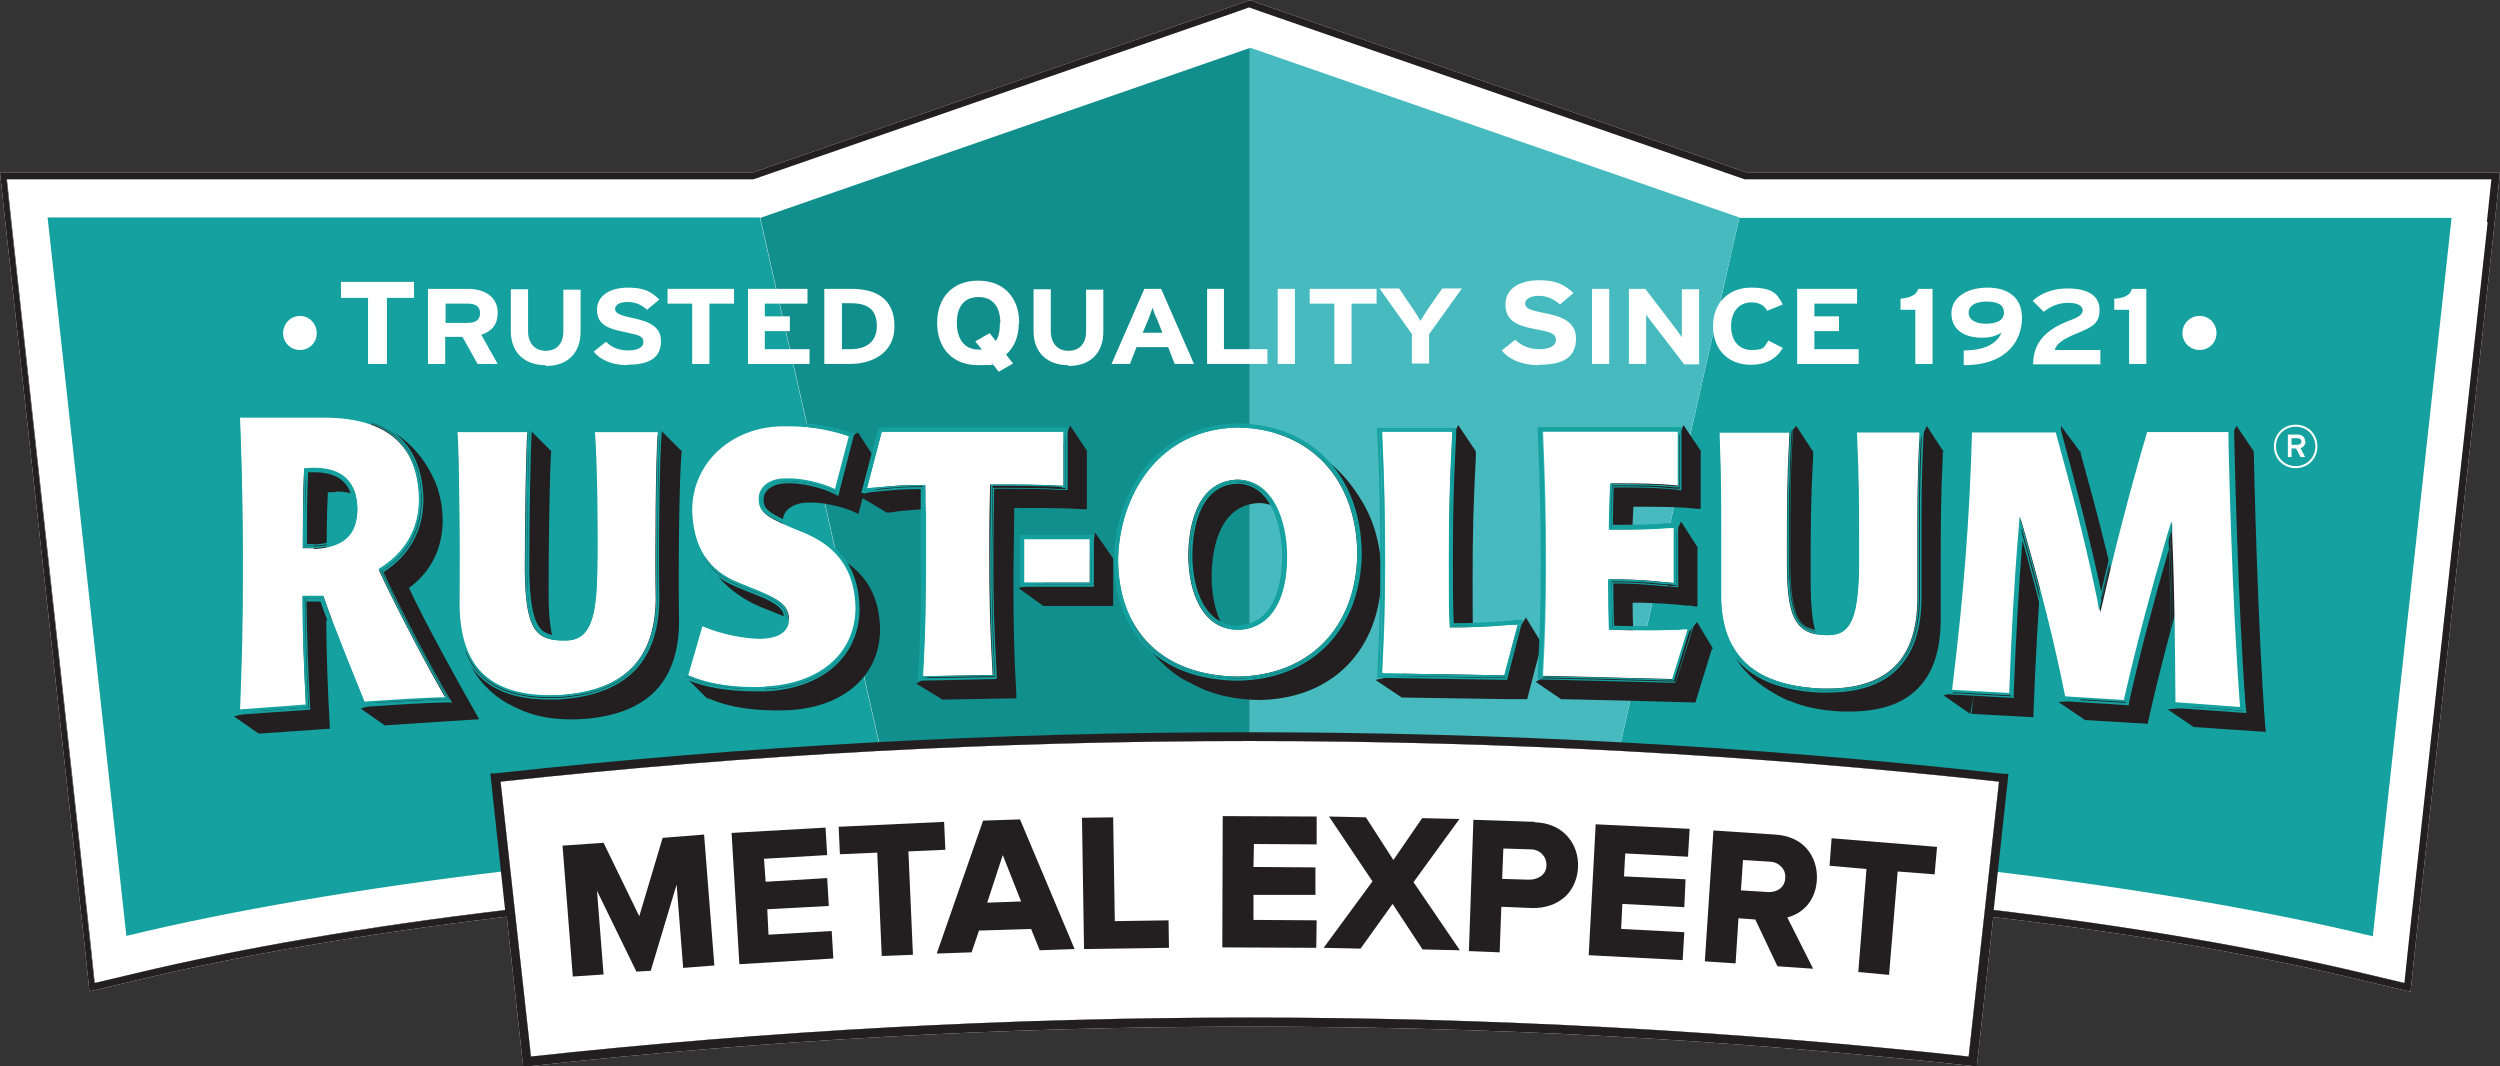 <?xml version="1.0" encoding="UTF-8"?>
<svg id="Layer_1" data-name="Layer 1" xmlns="http://www.w3.org/2000/svg" xmlns:xlink="http://www.w3.org/1999/xlink" viewBox="0 0 609.3 259.9">
  <rect x="0" y="0" width="609.3" height="259.9" fill="#333333" stroke="none"/>
  <defs>
    <style>
      .cls-1 {
        fill: none;
      }

      .cls-2 {
        fill: #118f8d;
      }

      .cls-3 {
        fill: #231f20;
      }

      .cls-4 {
        fill: #46babe;
      }

      .cls-5 {
        clip-path: url(#clippath-17);
      }

      .cls-6 {
        clip-path: url(#clippath-19);
      }

      .cls-7 {
        clip-path: url(#clippath-11);
      }

      .cls-8 {
        clip-path: url(#clippath-16);
      }

      .cls-9 {
        clip-path: url(#clippath-18);
      }

      .cls-10 {
        clip-path: url(#clippath-10);
      }

      .cls-11 {
        clip-path: url(#clippath-15);
      }

      .cls-12 {
        clip-path: url(#clippath-13);
      }

      .cls-13 {
        clip-path: url(#clippath-14);
      }

      .cls-14 {
        clip-path: url(#clippath-12);
      }

      .cls-15 {
        clip-path: url(#clippath-20);
      }

      .cls-16 {
        clip-path: url(#clippath-1);
      }

      .cls-17 {
        clip-path: url(#clippath-3);
      }

      .cls-18 {
        clip-path: url(#clippath-4);
      }

      .cls-19 {
        clip-path: url(#clippath-2);
      }

      .cls-20 {
        clip-path: url(#clippath-7);
      }

      .cls-21 {
        clip-path: url(#clippath-6);
      }

      .cls-22 {
        clip-path: url(#clippath-9);
      }

      .cls-23 {
        clip-path: url(#clippath-8);
      }

      .cls-24 {
        clip-path: url(#clippath-5);
      }

      .cls-25 {
        fill: #fff;
      }

      .cls-26 {
        fill: #14a19f;
      }

      .cls-27 {
        clip-path: url(#clippath);
      }
    </style>
    <clipPath id="clippath">
      <rect class="cls-1" y=".1" width="609.2" height="259.8"/>
    </clipPath>
    <clipPath id="clippath-1">
      <rect class="cls-1" y=".1" width="609.2" height="259.8"/>
    </clipPath>
    <clipPath id="clippath-2">
      <rect class="cls-1" y=".1" width="609.2" height="259.8"/>
    </clipPath>
    <clipPath id="clippath-3">
      <rect class="cls-1" y=".1" width="609.2" height="259.8"/>
    </clipPath>
    <clipPath id="clippath-4">
      <rect class="cls-1" y=".1" width="609.2" height="259.8"/>
    </clipPath>
    <clipPath id="clippath-5">
      <rect class="cls-1" y=".1" width="609.2" height="259.8"/>
    </clipPath>
    <clipPath id="clippath-6">
      <rect class="cls-1" y=".1" width="609.2" height="259.8"/>
    </clipPath>
    <clipPath id="clippath-7">
      <rect class="cls-1" y=".1" width="609.2" height="259.8"/>
    </clipPath>
    <clipPath id="clippath-8">
      <rect class="cls-1" y=".1" width="609.2" height="259.8"/>
    </clipPath>
    <clipPath id="clippath-9">
      <rect class="cls-1" y=".1" width="609.2" height="259.8"/>
    </clipPath>
    <clipPath id="clippath-10">
      <rect class="cls-1" y=".1" width="609.2" height="259.8"/>
    </clipPath>
    <clipPath id="clippath-11">
      <rect class="cls-1" y=".1" width="609.2" height="259.8"/>
    </clipPath>
    <clipPath id="clippath-12">
      <rect class="cls-1" y=".1" width="609.2" height="259.8"/>
    </clipPath>
    <clipPath id="clippath-13">
      <rect class="cls-1" y=".1" width="609.2" height="259.8"/>
    </clipPath>
    <clipPath id="clippath-14">
      <rect class="cls-1" y=".1" width="609.2" height="259.8"/>
    </clipPath>
    <clipPath id="clippath-15">
      <rect class="cls-1" y=".1" width="609.2" height="259.8"/>
    </clipPath>
    <clipPath id="clippath-16">
      <rect class="cls-1" y=".1" width="609.2" height="259.8"/>
    </clipPath>
    <clipPath id="clippath-17">
      <rect class="cls-1" y=".1" width="609.2" height="259.8"/>
    </clipPath>
    <clipPath id="clippath-18">
      <rect class="cls-1" y=".1" width="609.2" height="259.8"/>
    </clipPath>
    <clipPath id="clippath-19">
      <rect class="cls-1" y=".1" width="609.2" height="259.8"/>
    </clipPath>
    <clipPath id="clippath-20">
      <rect class="cls-1" y=".1" width="609.2" height="259.8"/>
    </clipPath>
  </defs>
  <g class="cls-27">
    <g>
      <path class="cls-25" d="M479.8,257.5c-58.1-6.3-116.7-9.5-175.2-9.5s-117.1,3.2-175.2,9.5l-7.4-67c121.2-13.2,244-13.2,365.2,0l-7.4,67Z"/>
      <path class="cls-25" d="M597.5,43.7h-172.2L307.3,2.8l-2.8-1-2.8,1-118,40.9H1.7l1.1,10.3,19.2,175.1,1.1,10.4,9.7-2.3c25.9-6.2,56.5-11.5,90.4-15.5l-1-9.3c-34.7,4.2-65.6,9.5-91.4,15.7L11.6,53h173.6l119.3-41.4,119.3,41.4h173.6l-19.2,175.1c-25.7-6.2-56.6-11.5-91.4-15.7l-1,9.3c33.9,4.1,64.5,9.3,90.4,15.5l9.7,2.3,1.1-10.4,19.2-175.1,1.1-10.3h-9.9.1Z"/>
    </g>
  </g>
  <g class="cls-16">
    <g>
      <path class="cls-25" d="M423.9,53.1l-119.3-41.4-119.3,41.4H11.7l19.2,175.1c26-6.3,57.3-11.6,92.4-15.8-.8-7.6-1.7-15.2-2.5-22.8,31.1-3.4,62.4-6,93.6-7.6,30-1.6,60.1-2.4,90.2-2.4s60.1.8,90.2,2.4c31.2,1.7,62.5,4.2,93.6,7.6-.8,7.6-1.7,15.2-2.5,22.8,35.2,4.2,66.4,9.5,92.4,15.8l19.2-175.1h-173.6Z"/>
      <path class="cls-25" d="M120.7,188.4c122-13.4,245.8-13.4,367.8,0h1.1c0,.1-3.6,33.3-3.6,33.3,33.9,4.1,64.5,9.3,90.4,15.5l9.7,2.3,1.1-10.4,19.2-175.1,1.1-10.4h-182L307.5,2.7l-2.8-1-2.8,1-118,40.9H1.9l1.1,10.4,19.2,175.1,1.1,10.4,9.7-2.3c25.9-6.2,56.5-11.5,90.4-15.5l-3.6-33.2h1.1l-.2-.1Z"/>
      <path class="cls-25" d="M606.3,54.1l-19.2,175.1-1.1,10.4-9.7-2.3c-25.9-6.2-56.5-11.5-90.4-15.5l3.6-33.2h-1.1c-122-13.5-245.8-13.5-367.8-.1h-1.1c0,.1,3.6,33.3,3.6,33.3-33.9,4.1-64.5,9.3-90.4,15.5l-9.7,2.3-1.1-10.4L2.7,54.1l-1.1-10.4h182L301.6,2.8l2.8-1,2.8,1,118,40.9h182l-1.1,10.4h.2ZM479.8,257.5c-58.1-6.3-116.7-9.5-175.2-9.5s-117.1,3.2-175.2,9.5l-7.4-67c121.2-13.2,244-13.2,365.2,0l-7.4,67ZM607.4,42h-181.8L307.9,1.2l-2.8-1-.5-.2-.5.2-2.8,1-117.7,40.8H0l.2,1.9,1.1,10.3,19.2,175.1,1.1,10.4.2,1.9,1.8-.4,9.7-2.3c25.8-6.2,56.4-11.4,90.2-15.5l4,36.5h1.1c116.8-12.9,235.3-12.9,352.1-.1h1.1c0,.1,4-36.3,4-36.3,33.8,4,64.4,9.2,90.2,15.5l9.7,2.3,1.8.4.2-1.9,1.1-10.4,19.2-175.1,1.1-10.3.2-1.9h-1.8l-.1-.1Z"/>
    </g>
  </g>
  <polygon class="cls-25" points="161.5 204.2 155.8 223.3 147.1 205.4 137.1 206.1 139.6 238 147.1 237.5 145.5 217.1 155.1 236.8 158.6 236.6 164.9 215.6 166.5 235.9 174.1 235.3 171.6 203.4 161.5 204.2"/>
  <polygon class="cls-25" points="187.3 227.8 187 221.6 202 220.8 201.6 214 186.6 214.9 186.2 209.3 201.6 208.4 201.2 201.7 178.3 203 180.2 235 203.1 233.6 202.7 226.9 187.3 227.8"/>
  <polygon class="cls-25" points="230.4 207.1 230.1 200.3 204.4 201.5 204.7 208.2 213.8 207.8 214.9 233 222.5 232.7 221.4 207.5 230.4 207.1"/>
  <path class="cls-25" d="M248.9,219.7l-8.3.3,3.8-11.6,4.5,11.4v-.1ZM239.6,200l-11.3,32.4,8.5-.3,1.8-5.3,12.7-.4,2.1,5.2,8.5-.3-13.3-31.6-8.9.3h-.1Z"/>
  <polygon class="cls-25" points="271.7 224.5 271.3 199.2 263.7 199.3 264.2 231.3 284.9 231 284.8 224.3 271.7 224.5"/>
  <polygon class="cls-25" points="297.9 230.9 320.8 231 320.9 224.3 305.5 224.2 305.5 218.1 320.6 218.1 320.6 211.4 305.5 211.3 305.6 205.7 320.9 205.8 320.9 199 298 198.9 297.9 230.9"/>
  <polygon class="cls-25" points="355.7 199.6 346.6 199.4 339.6 209.6 332.9 199.2 323.9 199 334.5 214.8 322.6 231 331.6 231.2 339.4 220.3 346.7 231.4 355.8 231.6 344.5 215 355.7 199.6"/>
  <g class="cls-19">
    <path class="cls-25" d="M366.4,206.8l6.5.2c1.2,0,2.2.4,2.9,1.1.7.7,1.1,1.6,1.1,2.8,0,1.1-.5,2-1.3,2.6s-1.8.9-3,.9l-6.5-.2.3-7.4h0ZM374.1,200.3l-15-.5-1.1,32,7.5.3.4-11.1,7.4.3c3.3.1,6.1-.9,8.2-2.8,1.9-1.8,3-4.4,3.1-7.2.1-2.9-.8-5.5-2.6-7.5-1.9-2.1-4.6-3.3-8-3.4"/>
  </g>
  <polygon class="cls-25" points="387.2 232.8 410.1 234 410.5 227.2 395.1 226.4 395.4 220.3 410.5 221.1 410.8 214.3 395.8 213.6 396.1 208 411.4 208.8 411.8 202 388.9 200.9 387.2 232.8"/>
  <g class="cls-17">
    <path class="cls-25" d="M424.7,209.6l6.5.4c1.2,0,2.2.5,2.9,1.2s1.1,1.7,1,2.7c0,1.1-.5,2.1-1.3,2.7-.8.6-1.9.9-3,.8l-6.5-.4.5-7.4h-.1ZM432.6,203.4l-15-1-2.1,31.9,7.5.5.7-11,4.1.3,5.4,11.4,8.7.6-6.3-12.5c3.2-.8,6.8-3.5,7.2-9,.2-3-.7-5.7-2.4-7.7-1.8-2.1-4.5-3.3-7.8-3.5"/>
  </g>
  <polygon class="cls-25" points="446.4 204.3 445.9 211 454.9 211.8 452.9 236.9 460.4 237.6 462.5 212.4 471.5 213.1 472.1 206.4 446.4 204.3"/>
  <g class="cls-18">
    <path class="cls-26" d="M214.4,181.9l-29.2-128.9H11.6l19.2,175.1c26-6.3,57.3-11.6,92.4-15.8-.8-7.6-1.7-15.2-2.5-22.8,31.1-3.4,62.4-6,93.6-7.6"/>
  </g>
  <g class="cls-24">
    <g>
      <path class="cls-26" d="M597.5,53.1h-173.6l-29.1,128.9c31.2,1.7,62.5,4.2,93.6,7.6-.8,7.6-1.7,15.2-2.5,22.8,35.2,4.2,66.4,9.5,92.4,15.8l19.2-175.1Z"/>
      <path class="cls-4" d="M394.8,181.9l29.1-128.9-119.3-41.4v167.8c30.1,0,60.1.8,90.2,2.4"/>
      <path class="cls-2" d="M304.6,179.5V11.7l-119.3,41.4,29.2,128.9c30-1.6,60.1-2.4,90.2-2.4"/>
      <path class="cls-25" d="M559.5,104c-2.7,0-4.8,2.1-4.8,4.8s2.1,4.8,4.8,4.8,4.8-2.1,4.8-4.8-2.1-4.8-4.8-4.8M559.5,114.1c-3,0-5.3-2.3-5.3-5.3s2.3-5.3,5.3-5.3,5.3,2.3,5.3,5.3-2.3,5.3-5.3,5.3"/>
      <path class="cls-25" d="M560,108.4h-1.5v-1.6h1.5c.5,0,.9.3.9.8s-.4.8-.9.8M561.8,107.6c0-1.1-.8-1.7-1.8-1.7h-2.4v5.5h.9v-2.1h1.1l1.1,2.1h1.1l-1.1-2.2c.7-.2,1.2-.8,1.2-1.6"/>
    </g>
  </g>
  <polygon class="cls-3" points="93.8 176.8 87.9 172.7 95.2 170.5 93.8 176.8"/>
  <polygon class="cls-3" points="63.2 178.9 57 174.6 64.7 172.6 63.2 178.9"/>
  <polygon class="cls-3" points="501.7 171.1 508.2 175.5 511 170.2 501.7 171.1"/>
  <polygon class="cls-3" points="528.3 172.9 534.8 177.3 537.6 171.9 528.3 172.9"/>
  <polygon class="cls-3" points="473.7 169.5 480.2 174 481.5 167 473.7 169.5"/>
  <polygon class="cls-3" points="129.1 104.7 134.4 110 131.3 113.8 126.4 110.9 129.1 104.7"/>
  <polygon class="cls-3" points="212.9 111.3 209.1 105.4 203.6 109 211.8 114.3 212.9 111.3"/>
  <g class="cls-21">
    <path class="cls-3" d="M113.4,158.7s2.2,10.6,15.2,14.9c13,4.3-8.4-14.1-8.4-14.1l-6.8-.8h0Z"/>
  </g>
  <polygon class="cls-3" points="172.2 170.1 166.9 164.8 175.2 165.1 172.2 170.1"/>
  <g class="cls-20">
    <path class="cls-3" d="M171.2,135.6s4.5,7.3,10.4,10.3v-8l-10.4-2.3Z"/>
  </g>
  <polygon class="cls-3" points="209.2 120.8 215.9 124.8 221.4 116.7 209.2 120.8"/>
  <polygon class="cls-3" points="260.8 103.7 265 110 258 111.4 260.8 103.7"/>
  <polygon class="cls-3" points="229.7 170.5 223.3 166.6 230.2 162.7 232.4 168 229.7 170.5"/>
  <polygon class="cls-3" points="248.2 143.3 254.3 147.7 256.8 141.4 248.2 143.3"/>
  <polygon class="cls-3" points="266.9 129.8 271.3 136.1 265.5 137.7 266.9 129.8"/>
  <g class="cls-23">
    <g>
      <path class="cls-3" d="M275.5,151.5c0,.2,6.8,11.7,14.4,14.8v-10.1l-14.4-4.7Z"/>
      <path class="cls-3" d="M310.2,104.8s14.8,4.9,21.4,17l-14-5.8-7.4-11.2h0Z"/>
    </g>
  </g>
  <polygon class="cls-3" points="335.2 165.7 341.5 169.9 344.7 163.7 335.2 165.7"/>
  <polygon class="cls-3" points="160.9 104.7 166.2 110 163.1 113.8 158.2 110.9 160.9 104.7"/>
  <polygon class="cls-3" points="355.4 103.6 359.7 110 351 112.4 355.4 103.6"/>
  <polygon class="cls-3" points="410.3 103.6 414.6 110 406.8 111.8 410.3 103.6"/>
  <polygon class="cls-3" points="409.7 127.1 413.8 133.5 406 135.1 409.7 127.1"/>
  <polygon class="cls-3" points="413.6 151.6 417.5 158.1 406.9 159.9 413.6 151.6"/>
  <polygon class="cls-3" points="371.9 150.5 375.8 156.9 369.4 160.1 366.6 158.8 371.9 150.5"/>
  <g class="cls-22">
    <path class="cls-3" d="M436,170.8s-11.7-4.7-14.2-13.3l10-.4,4.3,13.7h-.1Z"/>
  </g>
  <polygon class="cls-3" points="437.8 103.8 441.9 110.1 434.9 113.9 434.7 107.1 437.8 103.8"/>
  <polygon class="cls-3" points="469.6 103.8 473.7 110.1 466.8 114.6 465.5 112.7 469.6 103.8"/>
  <polygon class="cls-3" points="502.3 103.8 506.9 110 502 111.9 502.3 103.8"/>
  <polygon class="cls-3" points="545.1 103.8 549.3 110 540.3 112.5 545.1 103.8"/>
  <polygon class="cls-3" points="380.6 170.5 374.3 166.2 381.9 161.2 382.9 166.1 380.6 170.5"/>
  <g class="cls-10">
    <g>
      <path class="cls-3" d="M90.3,102.9s10.1,2.1,15.4,13.8c5.3,11.8-11.3-3.2-11.3-3.2l-4.1-10.6Z"/>
      <path class="cls-3" d="M254.3,147.7h17v-11.6h-17v11.6ZM318.3,140.8c0,5.1-1.2,17.2-11.4,17.4-8.4-.1-11.5-9.1-11.6-17.4,0-5.4,1.1-17.8,11.6-18.2,8.3.2,11.3,9.9,11.4,18.2M307,108.9h0c-20.1.3-29.5,17.2-29.7,32.9.2,17.8,11.3,28.6,29.7,28.8,17.8-.3,29.4-12.2,29.7-30.4-.2-18.7-11.8-31-29.6-31.3M264.7,110h-44.9l-3.9,14.9h1.4c0-.1,2.5-.4,2.5-.4,3.6-.3,5.4-.5,10.4-.6v16.2c.1,12.3,0,18.6-.6,29.4v1h.3l17.8-.3v-1c-.6-10.4-.7-16.7-.7-29.2,0,0,.2-14,.2-16.2,5.6,0,12.3,0,16.8.3h.9v-14.3h-.3l.1.2ZM552.2,178.5v-.7l-.1-.5h0c-1.9-25-2.7-62.7-2.8-66.6v-.3h0v-.4h-21v.2h-.1v.6c-.1,0-.2.2-.2.2-3.6,12.1-7.7,27.9-10.7,40.7,0-.5-.2-1-.3-1.5-3.1-14.7-6.5-27.5-9.8-39.3,0,0,0-.2-.1-.3v-.6h-21.8v1.2c-.6,20.4-2,38.3-4.7,61.7l-.1.8v.3h.3l14.8.8v-1c.5-13,1.1-25,2.3-39.7,4.1,14.2,7.4,27.6,10.1,40.6l.1.6v.2h.3l15.1.9v-.4l.1-.4c2.6-11.7,6.1-24.9,10.6-40.3.5,14.2.6,27.4.7,40.8v1.1l17.5,1.2-.2.1ZM473.4,110.1h-16.2v1.1c.5,11.1.5,17.5.5,28.3v3.7c0,8.1-1,12.8-2.9,14.8-1,1-2.3,1.5-4.3,1.4-2.2,0-3.9-.4-5.3-1.3-2.6-1.8-3.8-5.8-3.9-15.3v-3.5c0-10.7,0-17.2.6-28.2v-1.1h-18.1v1.1c.4,9.9.4,17,.4,23.8v15.4c.2,14.7,8.2,22.3,24.5,23.1,8.6.3,14.7-1.5,18.7-5.6,3.7-3.7,5.5-9.1,5.6-16.6v-15.8c0-7.2,0-13.9.5-24.3v-1.2h-.3l.2.2ZM417,158.1h-1.4c-.8,0-1.6.1-2.3.1-4.3.1-9,.2-15.1,0-.1-3.6-.3-7-.3-11.3h2.2c4.7.1,7.2.3,11,.7h1.1c0,.1,1,.2,1,.2h.5v-14.5h-1.6c-4.1.3-6.6.4-10.9.4h-3.4c0-3.9.1-7,.3-10.2,6.7,0,10.8,0,15.4.5h1c0,.1,0-.2,0-.2v-13.9h-34v1.1c.5,12.4.7,19.1.7,31.1s-.2,17.2-.7,27.3v1h.3c10.6.2,20.9.5,31.7.8h.7l4.1-13.3h-.5l.2.2ZM375.8,156.9h-.5l-.9.1h-1.1c-1,0-1.9.2-2.7.2-3.3.2-6.5.4-11.5.4-.2-4.8-.2-9.7-.2-15.6,0-12.7.2-19,.8-30.9v-1.1h-18.2v1.1c.6,12.3.7,19,.7,30.9s-.2,16.8-.7,27v1h.3l25.8.4h4.6l3.4-13v-.5h.2ZM201.3,134.5l-3.7-1.5c-6.1-2.6-6.8-3.8-6.8-6.1,0-2.5,2.4-4.3,5.9-4.4,3.6-.2,8.7.9,12.2,2.6l.3.2,3.7-14.1h-.3c-5.6-2-10.8-2.8-16.9-2.7-12.7.2-22.3,9.1-22.4,20.8.2,9.3,4,15.3,11.8,18.5l4.7,1.9c6.5,2.5,7,4.3,7.1,6.3,0,2.7-2.1,4.1-6.4,4.3-4,0-9.5-1.1-13.7-2.9l-.3-.2-.6-.3v.4l-3.8,12.7.6.3h.2c4.8,2.1,11.3,3.1,19,2.8,13.6-.6,22.5-8.3,22.6-19.7-.2-9.3-4.4-15.3-13.1-19M166.2,110h-16.6v.4c.6,7.5.8,26.2.6,34-.2,10.7-1.5,16.6-7.3,16.5-3.1,0-4.9-.4-6.2-1.7-2.1-2.1-3-6.5-3-14.8,0-12.9.3-30,.6-34v-.4h-18.2v.4c.4,5,.7,23.7.6,42.4,0,7.5,2,13.2,5.6,16.9,4.1,4.1,10.3,5.9,18.9,5.6,16.2-.9,24.2-8.7,24.3-23.8-.2-11,0-34.5.6-41.1v-.4h.1ZM79.5,151.2c1.4,0,2.8,0,4.2-.1,2.6,7.8,6.7,17.5,10,25.7,7.1-.5,23.1-1.5,23.1-1.5-3.7-6.4-13.5-24-17.1-32l-1.5,1c5.8-3.6,9.5-9.3,9.7-17.1-.1-14.5-9.3-20.6-23.3-20.8h-21.4c.6,14.7.7,22.4.7,37.1s-.2,21.6-.7,35.3c5.8-.4,11.4-.8,17.2-1.2-.5-8.8-.8-16.9-.9-26.5M81.9,119.8c6.9,0,9.9,3.7,10,9.4,0,5.9-3,8.9-10.1,9.2h-2.2c0-5,0-12.4.3-18.4.7,0,1.4-.1,2-.1"/>
      <path class="cls-25" d="M411.3,153.3h-.9c-.8.1-1.6.2-2.4.2-4.5.2-9.2.2-15.1,0h-.5v-.5c-.1-3.1-.2-6.6-.2-11.3v-.5h2.8c4.7.1,7.2.3,11,.7l2.2.2v-13.5h-1c-4.2.3-6.6.4-10.9.4h-3.9v-.5c0-4.2.1-7.5.2-10.2v-.5h.5c6.2,0,10.6,0,15.5.5h.5v-13.2h-33v.6c.5,12.6.7,19.3.7,31.1s-.2,17.4-.7,27.4v.5c9.1.2,19.9.5,31.5.8h.3l3.8-12.3h-.3l-.1.1Z"/>
      <path class="cls-25" d="M195.9,129.8h0c-.3-.1-1.1-.4-3.7-1.5-6.1-2.6-7.1-3.8-7.1-6.6s2.6-4.9,6.4-4.9c3.6-.2,8.7.9,12.2,2.6l3.4-13c-5.5-1.9-10.6-2.6-16.5-2.5-12.4.2-21.8,8.9-21.9,20.3.2,9.1,3.9,15,11.5,18l4.7,1.9c6.2,2.4,7.3,4.2,7.4,6.8,0,2.1-1.2,4.6-6.8,4.8-4,0-9.6-1.1-13.9-2.9l-.4-.2-3.5,12.1h.3c4.8,2.2,11.2,3.1,18.8,2.9,13.4-.6,22-8.1,22.1-19.2-.2-9-4.3-14.9-12.8-18.5"/>
      <path class="cls-25" d="M365.4,152.5c-3.4.2-6.6.4-11.5.4h-.5v-.5c-.2-5.1-.2-10-.2-15.6,0-12.6.2-19,.8-31v-.6h-17.1v.5c.5,12.1.7,18.8.7,30.9s-.2,16.7-.7,27v.5l29.8.5,3.3-12.5h-.6c-.1,0-1.1.1-1.1.1-1,0-1.8.2-2.7.2"/>
      <path class="cls-25" d="M145.5,139.1c-.2,11-1.5,17-7.7,17s0,0-.1,0c-3.2,0-5.2-.5-6.6-1.9-2.2-2.2-3.1-6.7-3.2-15.1,0-12.3.3-29.4.6-33.8h-17.1c.4,5.4.7,23.8.5,42.3,0,7.4,1.9,12.9,5.5,16.5,4,4,10,5.8,18.5,5.4,15.9-.9,23.7-8.6,23.9-23.3-.2-11.3,0-34.2.5-40.9h-15.5c.6,7.6.8,26.1.6,33.9"/>
      <path class="cls-25" d="M313.6,135.6c0,15.9-8.3,17.8-11.9,17.9-8.8-.1-12-9.3-12.1-17.9,0-5.5,1.2-18.3,12-18.7,8.6.2,11.8,10.2,11.9,18.7h.1ZM301.7,104.2h0c-19.7.3-29,17-29.2,32.4.2,17.5,11.1,28.1,29.2,28.3,17.4-.3,28.9-12,29.1-29.9-.2-18.4-11.6-30.5-29.1-30.8"/>
    </g>
  </g>
  <rect class="cls-25" x="249.6" y="131.4" width="16" height="10.6"/>
  <g class="cls-7">
    <g>
      <path class="cls-25" d="M530,171.5l16.4,1.2v-.6h-.2c-1.9-25.1-2.7-62.5-2.8-66.6v-.2h-20.1l-.2.7c-3.5,11.8-7.7,27.8-10.6,40.7l-.6,2.5-.4-2.5c0-.5-.2-1-.3-1.4-3.1-14.8-6.6-27.7-9.8-39.3v-.6h-20.8v.7c-.6,20.2-1.9,38-4.8,61.7v.5h0v.1l14.1.8v-.5c.5-13.5,1.2-25.4,2.3-39.7l.2-2.8.8,2.7c4.1,14.3,7.5,27.6,10.1,40.7h0v.4l14.5.9v-.3c2.8-12,6.2-25.2,10.7-40.3l.9-3v3.1c.6,13.8.7,26.6.8,40.8v.6l-.2-.3Z"/>
      <path class="cls-25" d="M258.8,118.4h.4v-13.2h-44.3l-3.6,13.8,3.5-.3c3.4-.3,5.3-.5,10.2-.5h.5v16.7c.1,11.9,0,18.2-.6,29.4v.5l17-.3v-.5c-.6-10.6-.8-16.9-.8-29.2s.2-14,.2-16.2v-.5h.5c5.8,0,12.4,0,16.9.3"/>
      <path class="cls-25" d="M453,134.3v3.7c0,8.3-1,13-3.1,15.2-1.1,1.1-2.6,1.6-4.7,1.6-2.6,0-4.3-.5-5.6-1.4-2.9-2-4.1-6.4-4.1-15.7v-3.5c0-10.6,0-17.1.6-28.2v-.6h-17.1v.6c.4,9.9.4,17,.4,23.8v15.4c0,4.8,1,8.9,2.7,12.1,3.5,6.5,10.5,9.9,21.3,10.5,8.4.3,14.4-1.5,18.4-5.4,3.6-3.6,5.4-8.9,5.5-16.2v-15.8c0-7.2,0-14,.5-24.4v-.6h-15.4v.6c.6,11.1.6,17.6.6,28.4"/>
      <path class="cls-25" d="M76.5,133.6h-2.7v-.5c0-5,0-12.5.3-18.4v-.4h.4c.8,0,1.5-.1,2.1-.1,6.7,0,10.4,3.4,10.5,9.9,0,6.4-3.5,9.4-10.6,9.7M92.4,138.9l.4-.2c6.1-3.8,9.3-9.5,9.4-16.7-.1-13.3-7.8-20.1-22.8-20.2h-20.9c.5,14.4.7,22,.7,36.6s-.2,21.2-.7,34.8c5.5-.4,10.7-.8,16.1-1.2-.5-9-.8-17-.8-26v-.5h5.1l.1.3c2.4,7.1,8.9,22.9,9.9,25.4l2.8-.2c5.7-.4,11-.7,16.9-.9-4.1-6.8-12.9-23.8-16-30.6l-.2-.4v-.2Z"/>
      <path class="cls-26" d="M242.5,164v1l-17.8.3h-.4v-1c.6-10.8.8-17.1.8-29.4v-10c-.1,0-.2-5.6-.2-6.2-5,0-6.8.2-10.4.6l-2.5.3h-1.4c0,.1,3.9-14.7,3.9-14.7h45.2v14.3h-.9c-4.5-.3-11.3-.3-16.8-.3,0,2.2-.2,16.2-.2,16.2,0,12.5.2,18.8.7,29.2M258.7,119.4h1.5c0,.1,0-15.2,0-15.2h-46.1l-4.2,16,4.9-.5c3.3-.3,5.1-.5,9.6-.5v15.7c.1,11.9,0,18.2-.6,29.4v.3h0v1.3l19.1-.4v-1.5c-.6-10.6-.8-16.8-.8-29.2,0,0,.1-12.4.2-15.7,5.7,0,12,0,16.3.3"/>
    </g>
  </g>
  <path class="cls-26" d="M249.1,130.8h17v11.6h-17v-11.6ZM248.6,143h18v-12.6h-18v12.6Z"/>
  <g class="cls-14">
    <g>
      <path class="cls-26" d="M76.5,132.6h-1.7c0-4.9,0-11.8.3-17.5h1.5c6.2,0,9.4,3,9.5,8.9,0,5.8-3,8.4-9.6,8.7M76.6,114.5c-.7,0-1.3,0-2,.1-.2,6-.3,13.4-.3,18.4h2.2c7.1-.2,10.1-3.3,10.1-9.2s-3.1-9.4-10-9.4"/>
      <path class="cls-26" d="M186.6,167.9c-7.7.3-14.2-.7-19-2.8h-.2l-.6-.3,3.7-12.7v-.4l.7.3.3.2c4.2,1.8,9.7,2.9,13.7,2.9,4.2-.1,6.4-1.6,6.4-4.3,0-2-.6-3.8-7.1-6.3l-4.7-1.9c-7.7-3.1-11.6-9.2-11.8-18.5,0-11.7,9.7-20.6,22.4-20.8,6-.1,11.3.7,16.9,2.6h.3l-3.7,14.2-.3-.2c-3.5-1.8-8.7-2.8-12.2-2.6-3.5,0-5.9,1.9-5.9,4.4,0,2.3.7,3.5,6.8,6.1l3.7,1.5c8.7,3.7,12.9,9.7,13.1,19,0,11.4-8.9,19.1-22.6,19.7M196.3,128.8h-.1c-.5-.3-3.6-1.5-3.6-1.5-6.1-2.6-6.5-3.7-6.5-5.6,0-2.2,2.2-3.8,5.4-3.9,3.5-.2,8.5.9,11.9,2.6l.9.5,3.9-15.2-.7-.2c-5.7-1.9-11-2.7-17.1-2.6-13,.2-22.8,9.3-22.9,21.3.2,9.5,4.2,15.7,12.1,18.9l4.7,1.9c6.7,2.6,6.7,4.3,6.8,5.8,0,2.4-1.9,3.6-5.9,3.8-3.9,0-9.3-1.1-13.5-2.8l-1.5-.7-4.1,14,1.1.5h.1c4.3,1.9,10.1,2.9,16.8,2.9s1.6,0,2.4,0c13.9-.6,23-8.5,23-20.2-.2-9.5-4.5-15.7-13.4-19.4"/>
      <path class="cls-26" d="M160.6,104.7h.3v.4c-.5,6.6-.7,30.1-.6,41.1-.2,15.1-8.2,22.9-24.3,23.9-8.6.3-14.8-1.5-18.9-5.6-3.7-3.7-5.6-9.4-5.6-16.9.1-18.7-.1-37.3-.6-42.4v-.3h18.2v.4c-.3,4-.6,21.1-.6,34,0,8.2,1,12.7,3,14.8,1.3,1.3,3.1,1.8,6.2,1.7,5.9,0,7.1-5.7,7.3-16.5.2-7.8,0-26.5-.6-34v-.4h16.2v-.2ZM143.9,105.1c.6,7.5.8,26.1.6,33.9-.2,10.4-1.3,16-6.7,16s0,0-.1,0c-2.9,0-4.6-.4-5.8-1.6-1.9-2-2.8-6.4-2.9-14.4,0-12.4.3-29.9.6-33.9v-.9h-19.3v.9c.5,5.1.7,23.7.6,42.3,0,7.6,2,13.4,5.8,17.3,3.9,3.9,9.5,5.8,17.3,5.8s1.3,0,1.9,0c16.5-1,24.6-8.9,24.8-24.4-.2-11.4,0-34.6.6-41v-.9h-17.6v.9h.2Z"/>
      <path class="cls-26" d="M88.6,171.5s-7.4-18-10-25.7c-1.4,0-2.8,0-4.2.1,0,9.5.4,17.6.9,26.5-5.8.4-11.4.8-17.2,1.2.5-13.8.7-21.8.7-35.3s-.1-22.4-.7-37.1h21.4c14,.1,23.1,6.2,23.3,20.8-.1,7.9-3.9,13.5-9.7,17.1,3.1,6.9,12.4,24.9,16.4,31.3-7.3.2-13.8.7-20.9,1.1M93.7,139.3c6.1-4,9.4-9.9,9.5-17.3-.1-13.8-8.4-21.1-23.8-21.3h-22v.5c.6,14.7.7,22.3.7,37.1s-.2,21.4-.7,35.3v.6h.5c5.8-.4,11.4-.8,17.2-1.2h.5v-.5c-.5-9-.8-17-.9-25.9h3.4c2.7,7.8,9.9,25.2,9.9,25.4v.3c.1,0,3.6-.2,3.6-.2,5.9-.4,11.5-.8,17.7-.9h.9l-.5-.8c-3.8-6.1-12.9-23.5-16.2-30.9"/>
      <path class="cls-26" d="M301.7,165.4c-18.4-.2-29.6-11-29.7-28.8.2-15.6,9.7-32.6,29.7-32.9h0c17.8.3,29.5,12.6,29.6,31.3-.3,18.2-11.9,30.2-29.7,30.4M301.7,103.2h0c-20.4.3-30,17.5-30.2,33.4.2,18.2,11.5,29.1,30.2,29.3,18-.3,29.9-12.4,30.2-30.9-.2-19-12-31.5-30.1-31.8"/>
      <path class="cls-26" d="M528.8,130.2c-4.5,15.4-7.9,28.6-10.6,40.3v.4l-.1.4-15.1-.9h-.3v-.2l-.1-.6c-2.7-13.1-6-26.4-10.1-40.6-1.2,14.7-1.9,26.6-2.3,39.7v1l-14.8-.8h-.4v-.4l.1-.8c2.8-23.4,4.2-41.3,4.7-61.7v-1.2h21.7v.2s.1.2.2.4c0,.2.1.3.1.3,3.3,11.7,6.7,24.6,9.8,39.3.2.5.2,1,.3,1.5,3-12.8,7.1-28.6,10.7-40.7v-.2l.2-.6h0v-.2h21v.3h0v.3c0,3.9.9,41.6,2.8,66.6h0v1.2l-17.4-1.2v-1.1c0-13.3-.2-26.6-.7-40.8M547.5,173.8l-.2-1.8h0c-1.9-25-2.7-62.4-2.8-66.6v-1.2h-21.8v.3h-.2l-.2.9v.2c-3.4,11.2-7.3,26.1-10.2,38.6-3.1-14.5-6.5-27.1-9.6-38.6,0,0,0-.2-.1-.3,0-.3,0-.4-.1-.5l-.2-.6h-22.6v1.7c-.6,20.1-1.9,38-4.7,61.6h0c0,.2,0,.4-.1.8v.9l16.1.9v-1.5c.5-12.6,1.1-23.8,2.1-36.9,3.8,13.3,6.8,25.7,9.4,37.9v.3c0,.1.1.3.1.3v.7h.8l15.6,1,.2-1.2c2.5-11.2,5.7-23.4,9.7-37.2.4,12.6.5,24.5.6,37.5v1.5l18.5,1.3h-.3Z"/>
      <path class="cls-26" d="M408.1,166.1h-.7c-10.8-.3-21.1-.6-31.7-.8h-.3v-1c.5-10.2.7-16.2.7-27.3s-.2-18.7-.7-31.1v-1.1h34v14.3h-1c-4.6-.5-8.7-.6-15.4-.6-.1,3.2-.3,6.3-.3,10.2h3.4c4.4,0,6.8-.1,10.9-.4h1.6v14.5h-1.5l-1.1-.2c-3.8-.3-6.3-.6-11-.7h-2.2c0,4.3.1,7.8.3,11.3,6.1.1,10.8,0,15.1,0,.7,0,1.5,0,2.3-.1h1.4c0-.1,0,0,0,0h.5l-4.1,13.3-.2-.3ZM412.3,152.2h-2c-.8.2-1.6.2-2.3.3-4.4.1-8.9.2-14.6,0-.1-2.9-.2-6.1-.2-10.3h1.7c4.6.1,7.1.3,10.9.7h1.1c0,.1,1.6.2,1.6.2h.5v-15.6h-2.1c-4.2.3-6.6.4-10.9.4h-2.9c0-3.7.1-6.7.2-9.1,5.9,0,10.2,0,14.9.5l1.6.2v-15.4h-35v1.6c.5,12.6.7,19.3.7,31.1s-.2,17.3-.7,27.3v1.5h.8c9.1.2,20,.5,31.7.8h1.1l4.5-14.3h-.7l.1.1Z"/>
      <path class="cls-26" d="M452.7,104.8h15.7v1.2c-.5,10.4-.5,17.2-.5,24.3v15.8c-.1,7.5-2,12.9-5.7,16.6-4,4.1-10.2,5.9-18.7,5.6-10.9-.6-18.1-4.1-21.7-10.8-1.8-3.3-2.8-7.5-2.8-12.4v-15.4c0-6.8,0-13.9-.4-23.8v-1.1h18.2v1.1c-.6,11-.6,17.5-.6,28.2v3.5c0,9.5,1.3,13.5,3.9,15.3,1.4.9,3.2,1.2,5.3,1.3,2,0,3.3-.4,4.3-1.4,2-2,2.9-6.7,2.9-14.8v-3.7c0-10.8,0-17.2-.5-28.3v-1.1h.8l-.2-.1ZM451.4,106c.5,11.1.5,17.5.5,28.3v3.7c0,7.9-.9,12.5-2.8,14.5-.9.9-2.1,1.3-4,1.3-2.3,0-3.9-.5-5.1-1.2-2.5-1.7-3.6-6-3.7-14.9v-3.5c0-10.6,0-17,.6-28.2v-1.6h-19.1v1.6c.5,9.9.5,17,.5,23.8v15.4c.1,5,1.1,9.2,3,12.6,3.7,6.8,11,10.4,22.1,11h1.9c7.7,0,13.4-1.9,17.2-5.8,3.8-3.8,5.7-9.3,5.8-16.9v-15.8c0-7.2,0-13.9.5-24.3v-1.7c.1,0-17.5,0-17.5,0v1.7h.1Z"/>
      <path class="cls-26" d="M370.5,151.6v.5c-.1,0-3.6,13.1-3.6,13.1h-4.6l-25.8-.5h-.3v-1c.4-10.2.7-16.2.7-27s-.1-18.5-.7-30.9v-1.1h18.2v1.2c-.6,11.9-.8,18.2-.8,30.9s0,10.9.2,15.6c5,0,8.2-.1,11.5-.4.9,0,1.7-.1,2.7-.2h2l.5-.1v-.1ZM368,151.3c-1,0-1.8.2-2.7.2-3.3.2-6.3.4-10.9.4h-.1c-.2-4.9-.2-9.7-.2-15.1,0-12.6.2-19,.8-30.9v-1.6h-19.3v1.5l.1.1c.5,12,.7,18.7.7,30.8s-.2,16.6-.7,27v1.5l31.6.5,3.8-14.6h-2c0,.1-1.2.2-1.2.2"/>
      <path class="cls-26" d="M301.7,152.5c-8-.1-11-8.8-11.1-16.9,0-5.2,1.1-17.4,11-17.7,7.9.1,10.8,9.6,10.9,17.6,0,5-1.1,16.7-10.9,16.9M301.7,117.4c-10.4.3-11.6,12.8-11.6,18.2,0,8.3,3.2,17.3,11.6,17.4,10.2-.3,11.4-12.3,11.4-17.4,0-8.3-3.1-18-11.4-18.1"/>
      <path class="cls-26" d="M76.5,133.1h-2.2c0-5,0-12.4.3-18.4.7,0,1.4-.1,2-.1,6.9,0,9.9,3.7,10,9.4,0,5.9-3,8.9-10.1,9.2M76.6,114c-.6,0-1.3,0-2.1.1h-.4v.5c-.2,5.9-.3,13.4-.3,18.4v.5h.5c.6.1,1.2.1,1.6.1s.2,0,.3,0h.3c7.2-.3,10.5-3.3,10.6-9.7-.1-6.5-3.7-9.9-10.5-9.9"/>
      <path class="cls-26" d="M529.3,130.1v-3.1c-.1,0-1,3-1,3-4.4,15.1-7.9,28.3-10.6,40.3v.3l-14.6-.9v-.4h0c-2.7-13.1-6-26.4-10.1-40.7l-.8-2.7-.2,2.8c-1.2,14.3-1.8,26.2-2.3,39.7v.5l-14.1-.8v-.1h0v-.5c2.8-23.7,4.2-41.6,4.7-61.7v-.7h20.8v.6c3.2,11.6,6.7,24.4,9.8,39.3.1.5.2,1,.3,1.4l.4,2.5.6-2.5c3-12.8,7.2-28.8,10.6-40.7l.2-.6h20.1c0,4.2.9,41.6,2.8,66.6h.2-.2v.6l-16.3-1.2v-.6c0-14.2-.2-27-.7-40.8M529.5,172l17.5,1.2v-.7l-.1-.5h0c-1.9-25-2.7-62.7-2.8-66.6v-.3h0v-.4h-21v.2h-.1v.6c-.1,0-.2.2-.2.2-3.6,12.1-7.7,27.9-10.7,40.7,0-.5-.2-1-.3-1.5-3.1-14.7-6.5-27.5-9.8-39.3,0,0,0-.2-.1-.3v-.6h-21.8v1.2c-.6,20.4-2,38.3-4.7,61.7l-.1.8v.3h.3l14.8.8v-1c.5-13,1.1-25,2.3-39.7,4.1,14.2,7.4,27.6,10.1,40.6l.1.6v.2h.3l15.1.9v-.4l.1-.4c2.6-11.7,6.1-24.9,10.6-40.3.5,14.2.6,27.4.7,40.8v1.1l-.2.1Z"/>
      <path class="cls-26" d="M108.5,169.9c-5.9.2-11.2.5-16.9.9l-2.8.2c-1-2.5-7.5-18.3-9.9-25.4v-.4h-5.2v.5c0,9,.4,17,.8,26-5.4.4-10.7.8-16.1,1.2.5-13.6.7-21.6.7-34.8s-.1-22.2-.7-36.6h20.9c15,.1,22.6,6.9,22.8,20.2,0,7.2-3.4,12.9-9.4,16.7l-.4.2.2.4c3,6.8,11.8,23.8,16,30.6M102.7,122c-.1-14.5-9.3-20.6-23.3-20.8h-21.4c.6,14.7.7,22.4.7,37.1s-.2,21.6-.7,35.3c5.8-.4,11.4-.8,17.2-1.2-.5-8.8-.8-16.9-.9-26.5,1.4,0,2.8,0,4.2-.1,2.6,7.8,10,25.7,10,25.7,7.1-.5,13.6-1,20.9-1.1-4-6.4-13.4-24.5-16.4-31.3,5.8-3.6,9.5-9.3,9.7-17.1"/>
    </g>
  </g>
  <path class="cls-26" d="M265.6,142h-16v-10.6h16v10.6ZM266.1,130.8h-17v11.6h17v-11.6Z"/>
  <g class="cls-12">
    <g>
      <path class="cls-26" d="M467.9,105.4v.6c-.5,10.4-.5,17.2-.5,24.4v15.8c-.1,7.3-1.9,12.6-5.5,16.2-3.9,4-9.9,5.7-18.4,5.4-10.8-.6-17.7-4-21.3-10.5-1.8-3.2-2.7-7.3-2.7-12.1v-15.4c0-6.8,0-13.9-.4-23.8v-.6h17.1v.6c-.6,11.2-.6,17.6-.6,28.2v3.5c0,9.3,1.2,13.7,4.1,15.7,1.3.9,3,1.3,5.6,1.4,2.2,0,3.6-.4,4.7-1.6,2.1-2.1,3-6.8,3.1-15.2v-3.7c0-10.8,0-17.3-.5-28.4v-.6h15.4l-.1.1ZM451.9,106c.5,11.1.5,17.5.5,28.3v3.7c0,8.1-1,12.8-2.9,14.8-1,1-2.3,1.5-4.3,1.4-2.2,0-3.9-.4-5.3-1.3-2.6-1.8-3.8-5.8-3.9-15.3v-3.5c0-10.7,0-17.2.6-28.2v-1.1h-18.1v1.1c.4,9.9.4,17,.4,23.8v15.4c0,4.9,1,9,2.8,12.4,3.6,6.6,10.8,10.2,21.7,10.8,8.6.3,14.7-1.5,18.7-5.6,3.7-3.7,5.5-9.1,5.6-16.6v-15.8c0-7.2,0-13.9.5-24.3v-1.2h-16.6v1.1l.3.1Z"/>
      <path class="cls-26" d="M301.7,153c-8.4-.1-11.5-9.1-11.6-17.4,0-5.4,1.1-17.8,11.6-18.2,8.3.2,11.3,9.9,11.4,18.1,0,5.1-1.2,17.2-11.4,17.4M301.7,116.9c-10.9.3-12,13.2-12,18.7,0,8.6,3.3,17.8,12.1,17.9,3.6,0,11.8-2,11.9-17.9h0c0-8.5-3.3-18.5-11.9-18.7"/>
      <path class="cls-26" d="M186.6,167.4c-7.6.3-14-.7-18.8-2.8h-.3c0-.1,3.5-12.2,3.5-12.2l.4.2c4.3,1.8,9.9,3,13.9,2.9,5.7-.2,6.8-2.7,6.8-4.8,0-2.6-1.2-4.3-7.4-6.8l-4.7-1.9c-7.5-3-11.3-8.9-11.5-18,0-11.4,9.5-20.1,21.9-20.3,5.9-.1,11,.7,16.5,2.5l-3.4,13c-3.5-1.7-8.7-2.8-12.2-2.6-3.8,0-6.4,2.1-6.4,4.9s1.1,4,7.1,6.6c2.6,1.1,3.4,1.4,3.7,1.5h0c8.5,3.6,12.6,9.5,12.8,18.5,0,11.1-8.7,18.6-22.1,19.2M196.1,129.3l-3.7-1.5c-6.1-2.6-6.8-3.8-6.8-6.1,0-2.5,2.4-4.3,5.9-4.4,3.6-.2,8.7.9,12.2,2.6l.3.2,3.7-14.1h-.3c-5.6-2-10.8-2.8-16.9-2.7-12.7.2-22.3,9.1-22.4,20.8.2,9.3,4,15.3,11.8,18.5l4.7,1.9c6.5,2.5,7,4.3,7.1,6.3,0,2.7-2.1,4.1-6.4,4.3-4,0-9.5-1.1-13.7-2.9l-.3-.2-.6-.3v.4l-3.8,12.7.6.3h.2c4.8,2.1,11.3,3.1,19,2.8,13.6-.6,22.5-8.3,22.6-19.7-.2-9.3-4.4-15.3-13.1-19"/>
      <path class="cls-26" d="M369.9,152.1l-3.3,12.5-29.8-.5v-.5c.5-10.3.7-16.4.7-27s-.1-18.8-.7-30.9v-.5h17.1v.6c-.6,11.9-.8,18.3-.8,31s0,10.6.2,15.6v.5h.5c5,0,8.1-.1,11.5-.4.9,0,1.7-.1,2.7-.2h1.7l.2-.2ZM368.1,151.8c-1,0-1.9.2-2.7.2-3.3.2-6.5.4-11.5.4-.2-4.8-.2-9.7-.2-15.6,0-12.7.2-19,.8-30.9v-1.2h-18.2v1.1c.6,12.3.7,19,.7,30.9s-.2,16.8-.7,27v1h.3l25.8.4h4.6l3.4-13v-.5c.1,0-.4,0-.4,0h-.9l-1.1.2"/>
      <path class="cls-26" d="M241.5,118.1v.5c0,2.2-.2,16.2-.2,16.2,0,12.4.2,18.6.7,29.2v.5l-17,.3v-.5c.6-11.1.7-17.5.7-29.4v-10c-.1,0-.2-5.6-.2-6.2v-.5h-.5c-4.9,0-6.8.2-10.2.5l-3.5.3,3.6-13.8h44.3v13.2h-.4c-4.5-.3-11-.4-16.9-.3h-.5.1ZM258.8,118.9h.9v-14.3h-45.2l-3.9,14.9h1.4c0-.1,2.5-.4,2.5-.4,3.6-.3,5.4-.5,10.4-.6v16.2c.1,12.3,0,18.6-.6,29.4v1h.3l17.8-.3v-1c-.6-10.4-.7-16.7-.7-29.2,0,0,.2-14,.2-16.2,5.6,0,12.3,0,16.8.3"/>
      <path class="cls-26" d="M160.4,105.2c-.5,6.7-.7,29.6-.5,40.9-.2,14.8-8,22.4-23.9,23.3-8.5.3-14.5-1.5-18.5-5.4-3.6-3.6-5.4-9.2-5.5-16.5.1-18.4-.1-36.8-.5-42.2h17.1c-.3,4.3-.6,21.5-.6,33.8,0,8.4,1,12.9,3.2,15.1,1.4,1.4,3.4,2,6.6,1.9h.1c6.2,0,7.5-6,7.7-17,.2-7.7,0-26.3-.6-33.8h15.5l-.1-.1ZM145,139c-.2,10.7-1.4,16.6-7.3,16.5-3.1,0-4.9-.4-6.2-1.7-2.1-2.1-3-6.5-3-14.8,0-12.9.3-30,.6-34v-.4h-18.2v.4c.4,5,.7,23.7.6,42.4,0,7.5,2,13.2,5.6,16.9,4.1,4.1,10.3,5.9,18.9,5.6,16.2-.9,24.2-8.7,24.3-23.8-.2-11,0-34.5.6-41.1v-.4h-16.5v.4c.6,7.5.8,26.2.6,34"/>
      <path class="cls-26" d="M301.7,164.9c-18.1-.2-29.1-10.8-29.2-28.3.2-15.4,9.5-32.1,29.2-32.4h0c17.5.3,29,12.4,29.1,30.8-.3,17.9-11.7,29.7-29.1,29.9M301.7,103.7h0c-20.1.3-29.5,17.2-29.7,32.9.2,17.8,11.3,28.6,29.7,28.8,17.8-.3,29.4-12.2,29.7-30.4-.2-18.7-11.8-31-29.6-31.3"/>
      <path class="cls-26" d="M407.7,165.6h-.3c-11.6-.4-22.4-.6-31.5-.8v-.5c.5-10,.7-16,.7-27.4s-.1-18.5-.7-31.1v-.6h33v13.3h-.5c-4.8-.5-9.3-.5-15.5-.6h-.5v.5c-.1,2.7-.3,5.9-.3,10.2v.5h3.9c4.3,0,6.8-.1,10.9-.4h1v13.4l-2.2-.2c-3.8-.3-6.3-.6-11-.7h-2.8v.5c0,4.7.1,8.2.2,11.3v.5h.5c5.9.1,10.6,0,15.1,0,.7,0,1.5,0,2.4-.1h1.2l-3.8,12.2h.2ZM411.8,152.8h-1.4c-.8.2-1.6.2-2.3.2-4.3.1-9,.2-15.1,0-.1-3.6-.2-7-.2-11.3h2.2c4.7.1,7.2.3,11,.7h1.1c0,.1,1,.2,1,.2h.5v-14.5h-1.6c-4.1.3-6.6.4-10.9.4h-3.4c0-3.9.1-7,.2-10.2,6.7,0,10.8,0,15.4.5h1c0,.1,0-.3,0-.3v-13.9h-34v1.1c.5,12.4.7,19.1.7,31.1s-.2,17.2-.7,27.3v1h.3c10.6.2,20.9.5,31.7.8h.7l4.1-13.3h-.5l.2.2Z"/>
    </g>
  </g>
  <polygon class="cls-25" points="94.3 72.6 94.3 88.7 89.7 88.7 89.7 72.6 83.1 72.6 83.1 68.7 100.9 68.7 100.9 72.6 94.3 72.6"/>
  <g class="cls-13">
    <g>
      <path class="cls-25" d="M121.3,88.7l-4-7.1c2.7-.9,4-2.6,4-5.4,0-3.9-3.3-5.8-7.2-5.8h-9.8v18.3h4.2v-6.6h4.2l3.7,6.6h4.9ZM117,76.3c0,1.6-1,2.4-3,2.4h-5.4v-4.7h5.4c1.9,0,3,.7,3,2.3"/>
      <path class="cls-25" d="M133,89c-5.1,0-8.5-3-8.5-8.3v-10.2h4.2v10.2c0,2.9,1.6,4.8,4.3,4.8s4.3-1.8,4.3-4.7v-10.2h4.2v10.2c0,5.3-3.2,8.4-8.5,8.4"/>
      <path class="cls-25" d="M152.8,89c-3.5,0-6.6-1.3-8.1-3.3l3-2.4c1.5,1.5,3.3,2.1,5.4,2.1s3.7-.6,3.7-2-.7-1.7-4.7-2.5c-3.9-.8-6.6-1.8-6.6-5.4s3.4-5.4,7.5-5.4,5.7,1,7.7,2.9l-3,2.5c-1.3-1.2-2.8-1.9-4.8-1.9s-3,.8-3,1.7.9,1.5,4.2,2.2c3.3.7,7,1.7,7,5.6s-2.5,5.8-8.3,5.8"/>
    </g>
  </g>
  <polygon class="cls-25" points="172.9 74 172.9 88.7 168.7 88.7 168.7 74 162.7 74 162.7 70.4 178.9 70.4 178.9 74 172.9 74"/>
  <polygon class="cls-25" points="182.3 88.7 182.3 70.4 196.8 70.4 196.8 74 186.4 74 186.4 77.1 192.5 77.1 192.5 80.7 186.4 80.7 186.4 85.1 197.3 85.1 197.3 88.7 182.3 88.7"/>
  <g class="cls-11">
    <g>
      <path class="cls-25" d="M218,79.5c0-6.7-4.5-9.1-10.5-9.1h-6.6v18.3h6.3c5.4,0,10.8-2.7,10.8-9.1M213.7,79.5c0,3.3-2,5.6-6.4,5.6h-2.1v-11.2h2.2c4.4,0,6.3,1.8,6.3,5.6"/>
      <path class="cls-25" d="M248.4,78.7c0-6.1-3.7-10.3-10-10.3s-10,4.2-10,10.3,3.7,10.3,10,10.3,2.4-.2,3.4-.5l1.6,2.1,3.5-2-1.7-2.2c2-1.8,3.1-4.3,3.1-7.7M243.7,78.7c0,1.7-.2,3.3-1,4.4l-1.5-1.9-3.5,2,1.6,2h-.8c-3.7,0-5.3-2.9-5.3-6.5s1.5-6.3,5.3-6.3,5.3,2.8,5.3,6.3"/>
      <path class="cls-25" d="M260.4,89c-5.1,0-8.5-3-8.5-8.3v-10.2h4.2v10.2c0,2.9,1.6,4.8,4.3,4.8s4.3-1.8,4.3-4.7v-10.2h4.2v10.2c0,5.3-3.2,8.4-8.5,8.4"/>
      <path class="cls-25" d="M291,88.7l-8-18.3h-4.1l-8,18.3h4.5l1.6-4.1h7.7l1.6,4.1h4.7ZM283.3,81.1h-4.8l1.4-3.3c.4-1.1.8-2.2,1-2.8.2.7.6,1.8,1.1,2.8l1.3,3.3Z"/>
    </g>
  </g>
  <polygon class="cls-25" points="294.2 88.7 294.2 70.4 298.3 70.4 298.3 85.1 308.9 85.1 308.9 88.7 294.2 88.7"/>
  <rect class="cls-25" x="311.4" y="70.4" width="4.2" height="18.3"/>
  <polygon class="cls-25" points="329.4 74 329.4 88.7 325.2 88.7 325.2 74 319.2 74 319.2 70.4 335.5 70.4 335.5 74 329.4 74"/>
  <g class="cls-8">
    <g>
      <path class="cls-25" d="M348.3,81.4v7.2h-4.2v-7.2l-7.9-11.1h4.8l2.9,4.3c.8,1.1,1.9,2.9,2.3,3.6.4-.7,1.5-2.4,2.3-3.6l3-4.3h4.8l-7.9,11-.1.1Z"/>
      <path class="cls-25" d="M374.9,89c-3.9,0-7.2-1.4-8.9-3.6l3.3-2.6c1.6,1.6,3.7,2.3,5.9,2.3s4-.7,4-2.2-.8-1.9-5.1-2.7c-4.3-.8-7.2-2-7.2-6s3.7-5.9,8.2-5.9,6.2,1.2,8.4,3.1l-3.3,2.8c-1.5-1.3-3.1-2.1-5.2-2.1s-3.3.9-3.3,1.8c0,1.2,1,1.7,4.7,2.4,3.6.7,7.7,1.8,7.7,6.2s-2.8,6.4-9,6.4"/>
    </g>
  </g>
  <rect class="cls-25" x="388" y="70.4" width="4.2" height="18.3"/>
  <g class="cls-5">
    <g>
      <path class="cls-25" d="M410.4,88.7l-7.7-10c-.5-.7-1.2-1.6-1.5-2v12h-4.2v-18.3h4l7.4,9.7c.5.7,1.2,1.6,1.5,2.1v-11.7h4.2v18.3h-3.8l.1-.1Z"/>
      <path class="cls-25" d="M430.7,75.7c-.8-1.3-1.9-2-3.8-2-3.2,0-5,2.4-5,5.8s1.8,5.8,5,5.8,3-.7,4.1-2.3l3.5,1.8c-1.5,2.6-4,4.1-7.8,4.1-5.5,0-9.2-3.7-9.2-9.4s3.8-9.4,9.3-9.4,6.4,1.7,7.7,4.1l-3.9,1.6.1-.1Z"/>
    </g>
  </g>
  <polygon class="cls-25" points="438 88.7 438 70.4 452.6 70.4 452.6 74 442.2 74 442.2 77.1 448.2 77.1 448.2 80.7 442.2 80.7 442.2 85.1 453 85.1 453 88.7 438 88.7"/>
  <g class="cls-9">
    <g>
      <path class="cls-25" d="M471,88.7v-18.3h-3.5c-.4,1.5-2,2.2-4.3,2.4v2.7h3.6v13.2h4.2Z"/>
      <path class="cls-25" d="M484.2,73.5c-2.8,0-4.4,1-4.4,2.7s1.6,2.7,4.2,2.7,4.4-.8,4.4-2.7-1.5-2.7-4.2-2.7M478.6,89v-3.6c4.9,0,8-1.5,9.2-4.3-1.4.8-2.7,1.2-4.8,1.2-4.2,0-7.4-1.9-7.4-5.9s3.9-6.3,8.8-6.3,8.4,2.3,8.4,7.4-3.3,11.5-14.1,11.5"/>
      <path class="cls-25" d="M495.5,88.7c.1-6.3,4.5-9,9.7-10.9,1.8-.7,2.4-1.4,2.4-2.2s-.9-1.8-3.5-1.8-4.5,1-6,2.2l-2.7-2.7c2.2-2,5.2-3,8.5-3,5,0,7.8,1.8,7.8,5.2s-1.8,4.2-5.4,5.7c-3.7,1.5-5.2,2.7-5.5,4.1h11.1v3.5h-16.4v-.1Z"/>
      <path class="cls-25" d="M518.9,88.7v-13.2h-3.6v-2.7c2.4-.1,3.9-.9,4.3-2.4h3.5v18.3s-4.2,0-4.2,0Z"/>
      <path class="cls-25" d="M73.1,85.3c-2.3,0-4.1-1.8-4.1-4.1s1.8-4.2,4.1-4.2,4.1,1.9,4.1,4.2-1.8,4.1-4.1,4.1"/>
      <path class="cls-25" d="M536.1,85.3c-2.3,0-4.2-1.8-4.2-4.1s1.8-4.2,4.2-4.2,4.1,1.9,4.1,4.2-1.8,4.1-4.1,4.1"/>
      <path class="cls-3" d="M606.3,54.1l-19.2,175.1-1.1,10.4-9.7-2.3c-25.9-6.2-56.5-11.5-90.4-15.5l3.6-33.2h-1.1c-122-13.5-245.8-13.5-367.8-.1h-1.1c0,.1,3.6,33.3,3.6,33.3-33.9,4.1-64.5,9.3-90.4,15.5l-9.7,2.3-1.1-10.4L2.7,54.1l-1.1-10.4h182L301.6,2.8l2.8-1,2.8,1,118,40.9h182l-1.1,10.4h.2ZM479.8,257.5c-58.1-6.3-116.7-9.5-175.2-9.5s-117.1,3.2-175.2,9.5l-7.4-67c121.2-13.2,244-13.2,365.2,0l-7.4,67ZM607.4,42h-181.8L307.9,1.2l-2.8-1-.5-.2-.5.2-2.8,1-117.7,40.8H0l.2,1.9,1.1,10.3,19.2,175.1,1.1,10.4.2,1.9,1.8-.4,9.7-2.3c25.8-6.2,56.4-11.4,90.2-15.5l4,36.5h1.1c116.8-12.9,235.3-12.9,352.1-.1h1.1c0,.1,4-36.3,4-36.3,33.8,4,64.4,9.2,90.2,15.5l9.7,2.3,1.8.4.2-1.9,1.1-10.4,19.2-175.1,1.1-10.3.2-1.9h-1.8l-.1-.1Z"/>
    </g>
  </g>
  <polygon class="cls-3" points="161.5 204.2 155.8 223.3 147.1 205.4 137.1 206.1 139.6 238 147.1 237.5 145.5 217.1 155.1 236.8 158.6 236.6 164.9 215.6 166.5 235.9 174.1 235.3 171.6 203.4 161.5 204.2"/>
  <polygon class="cls-3" points="187.3 227.8 187 221.6 202 220.8 201.6 214 186.6 214.9 186.2 209.3 201.6 208.4 201.2 201.7 178.3 203 180.2 235 203.1 233.6 202.7 226.9 187.3 227.8"/>
  <polygon class="cls-3" points="230.4 207.1 230.1 200.3 204.4 201.5 204.7 208.2 213.8 207.8 214.9 233 222.5 232.7 221.4 207.5 230.4 207.1"/>
  <path class="cls-3" d="M248.9,219.7l-8.3.3,3.8-11.6,4.5,11.4v-.1ZM239.6,200l-11.3,32.4,8.5-.3,1.8-5.3,12.7-.4,2.1,5.2,8.5-.3-13.3-31.6-8.9.3h-.1Z"/>
  <polygon class="cls-3" points="271.7 224.5 271.3 199.2 263.7 199.3 264.2 231.3 284.9 231 284.8 224.3 271.7 224.5"/>
  <polygon class="cls-3" points="297.9 230.9 320.8 231 320.9 224.3 305.5 224.2 305.5 218.1 320.6 218.1 320.6 211.4 305.5 211.3 305.6 205.7 320.9 205.8 320.9 199 298 198.9 297.9 230.9"/>
  <polygon class="cls-3" points="355.7 199.6 346.6 199.4 339.6 209.6 332.9 199.2 323.9 199 334.5 214.8 322.6 231 331.6 231.2 339.4 220.3 346.7 231.4 355.8 231.6 344.5 215 355.7 199.6"/>
  <g class="cls-6">
    <path class="cls-3" d="M366.4,206.8l6.5.2c1.2,0,2.2.4,2.9,1.1.7.7,1.1,1.6,1.1,2.8,0,1.1-.5,2-1.3,2.6s-1.8.9-3,.9l-6.5-.2.3-7.4h0ZM374.1,200.3l-15-.5-1.1,32,7.5.3.4-11.1,7.4.3c3.3.1,6.1-.9,8.2-2.8,1.9-1.8,3-4.4,3.1-7.2.1-2.9-.8-5.5-2.6-7.5-1.9-2.1-4.6-3.3-8-3.4"/>
  </g>
  <polygon class="cls-3" points="387.2 232.8 410.1 234 410.5 227.2 395.1 226.4 395.4 220.3 410.5 221.1 410.8 214.3 395.8 213.6 396.1 208 411.4 208.8 411.8 202 388.9 200.9 387.2 232.8"/>
  <g class="cls-15">
    <path class="cls-3" d="M424.7,209.6l6.5.4c1.2,0,2.2.5,2.9,1.2s1.1,1.7,1,2.7c0,1.1-.5,2.1-1.3,2.7-.8.6-1.9.9-3,.8l-6.5-.4.5-7.4h-.1ZM432.6,203.4l-15-1-2.1,31.9,7.5.5.7-11,4.1.3,5.4,11.4,8.7.6-6.3-12.5c3.2-.8,6.8-3.5,7.2-9,.2-3-.7-5.7-2.4-7.7-1.8-2.1-4.5-3.3-7.8-3.5"/>
  </g>
  <polygon class="cls-3" points="446.4 204.3 445.9 211 454.9 211.8 452.9 236.9 460.4 237.6 462.5 212.4 471.5 213.1 472.1 206.4 446.4 204.3"/>
</svg>